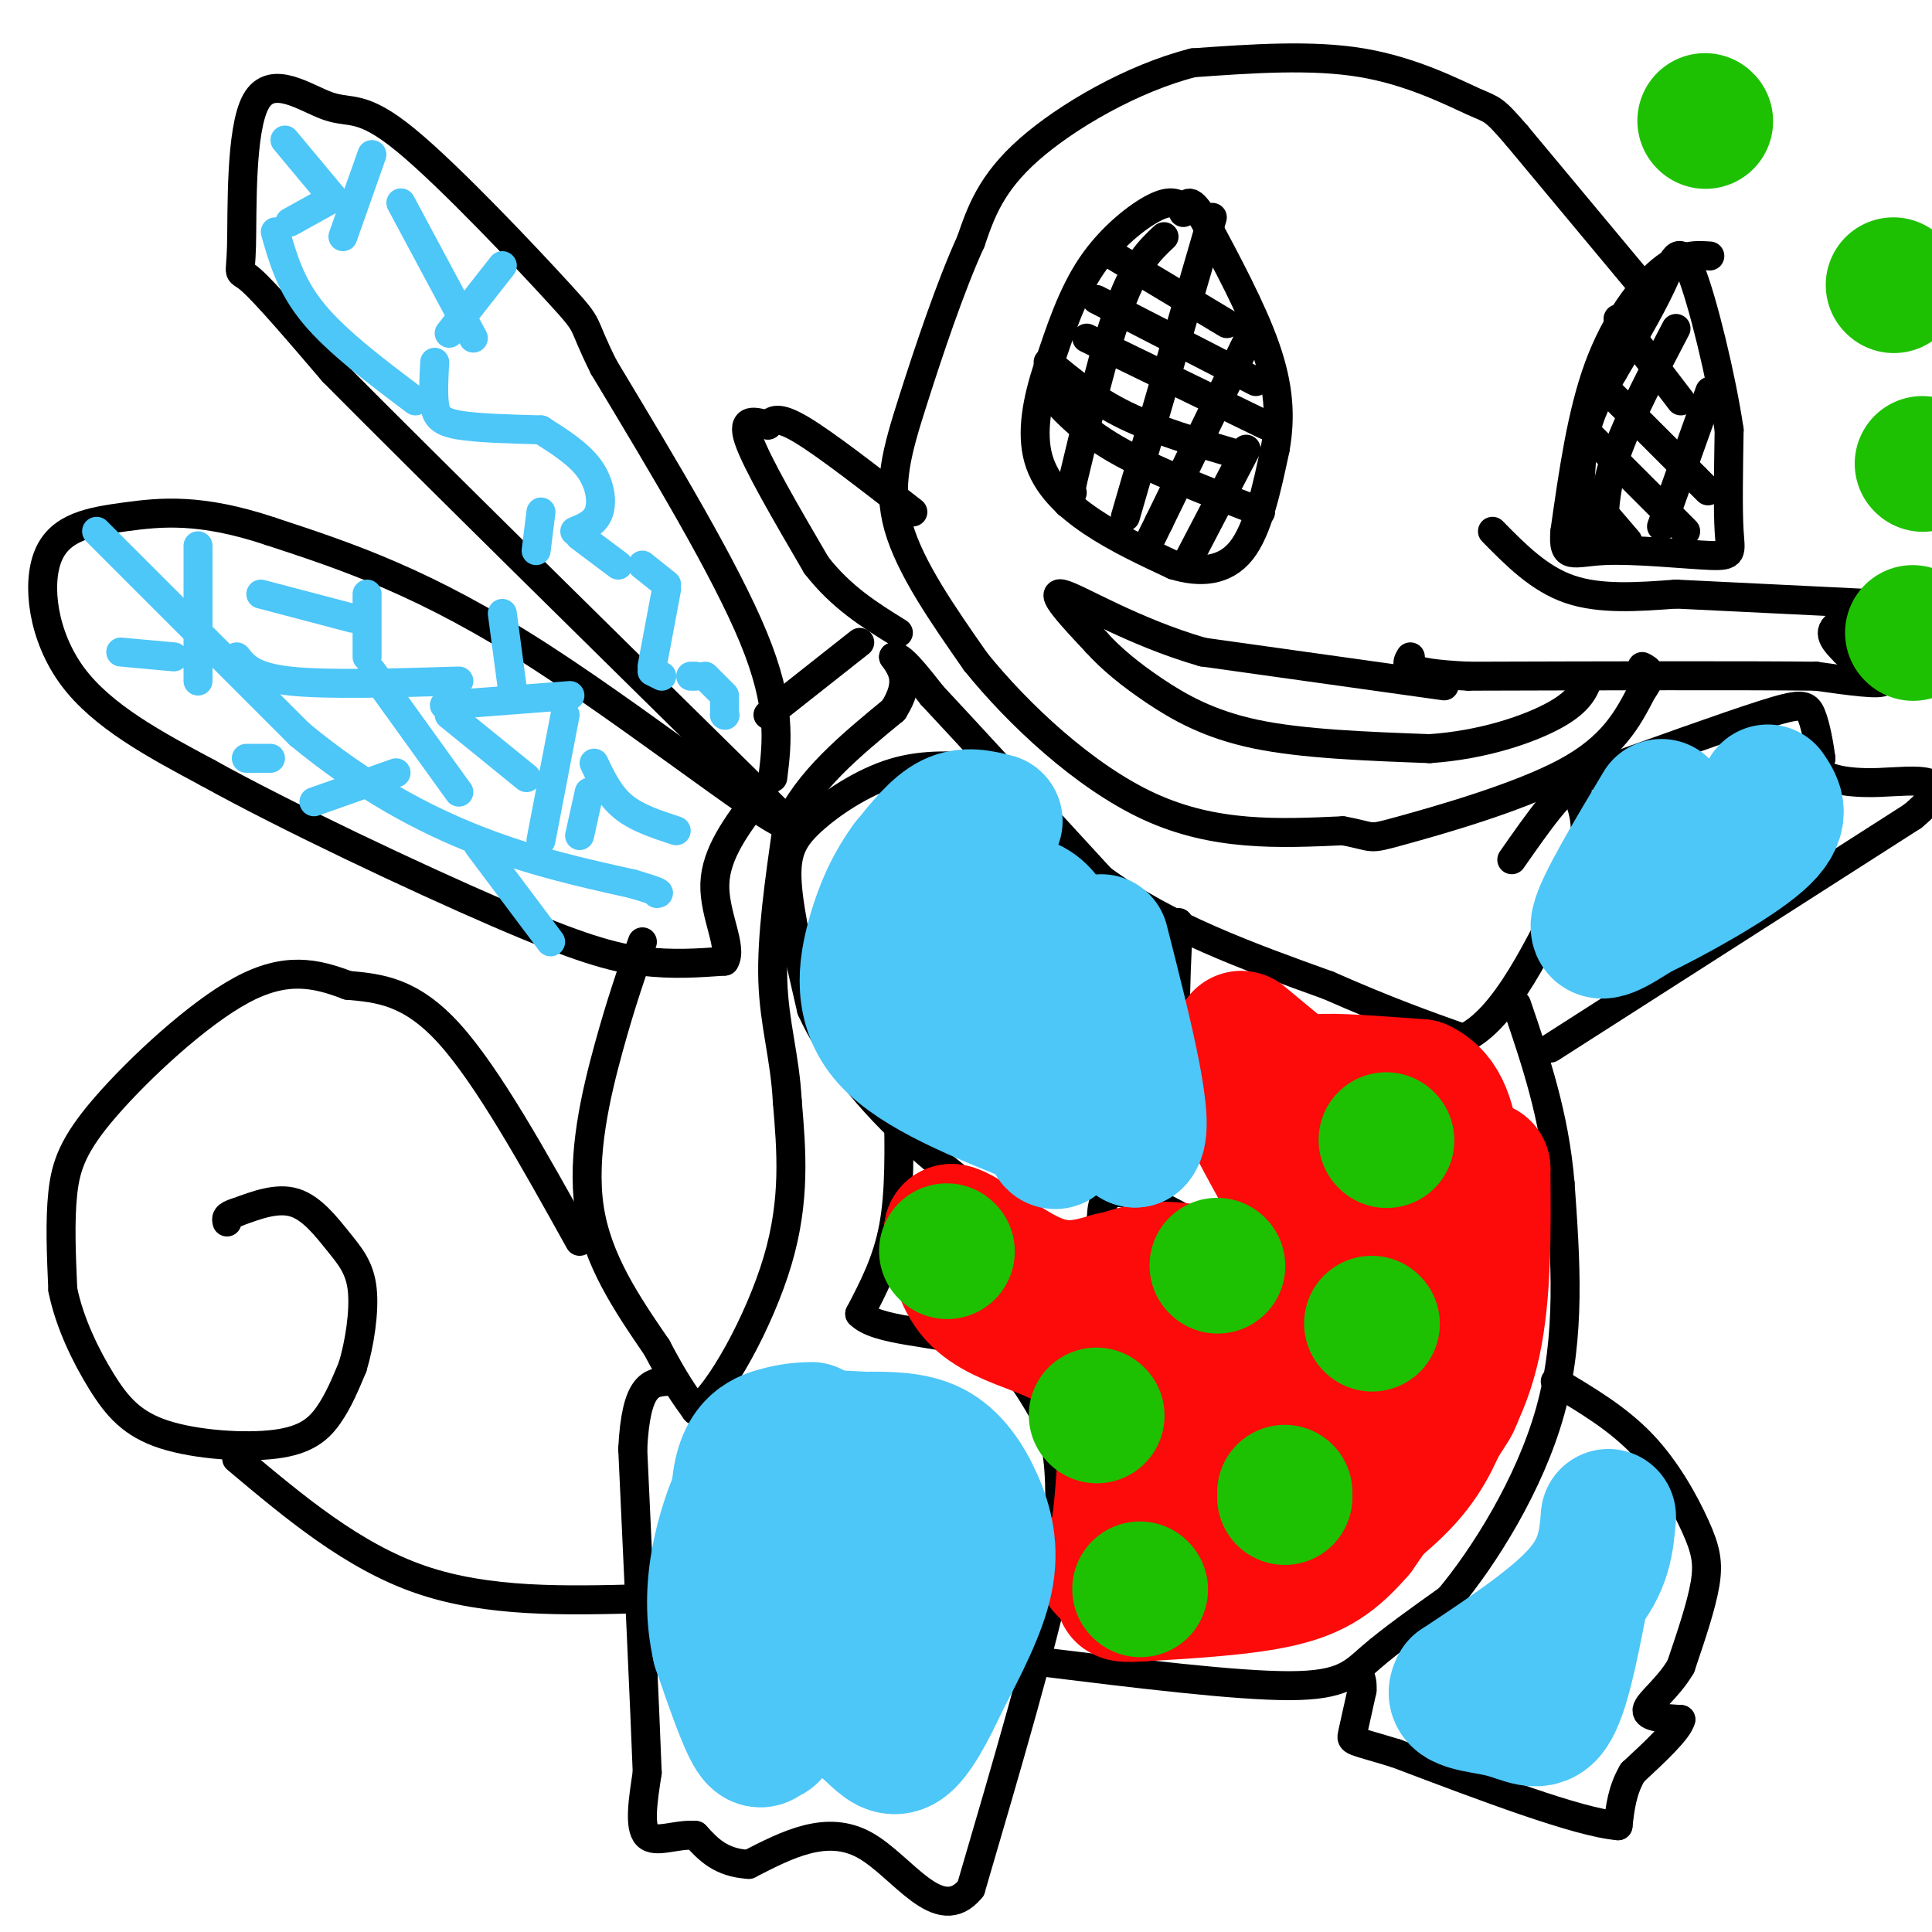 <svg viewBox='0 0 400 400' version='1.1' xmlns='http://www.w3.org/2000/svg' xmlns:xlink='http://www.w3.org/1999/xlink'><g fill='none' stroke='#000000' stroke-width='6' stroke-linecap='round' stroke-linejoin='round'><path d='M245,43c-1.289,-0.867 -2.578,-1.733 -6,0c-3.422,1.733 -8.978,6.067 -13,12c-4.022,5.933 -6.511,13.467 -9,21'/><path d='M217,76c-2.298,6.881 -3.542,13.583 -2,19c1.542,5.417 5.869,9.548 11,13c5.131,3.452 11.065,6.226 17,9'/><path d='M243,117c5.444,1.667 10.556,1.333 14,-3c3.444,-4.333 5.222,-12.667 7,-21'/><path d='M264,93c1.222,-6.733 0.778,-13.067 -2,-21c-2.778,-7.933 -7.889,-17.467 -13,-27'/><path d='M249,45c-2.833,-4.667 -3.417,-2.833 -4,-1'/><path d='M229,52c0.000,0.000 25.000,15.000 25,15'/><path d='M227,62c0.000,0.000 33.000,17.000 33,17'/><path d='M225,70c0.000,0.000 37.000,18.000 37,18'/><path d='M217,75c4.750,3.917 9.500,7.833 16,11c6.500,3.167 14.750,5.583 23,8'/><path d='M216,80c3.750,4.333 7.500,8.667 15,13c7.500,4.333 18.750,8.667 30,13'/><path d='M241,49c-2.917,2.750 -5.833,5.500 -9,14c-3.167,8.500 -6.583,22.750 -10,37'/><path d='M222,100c-1.667,6.500 -0.833,4.250 0,2'/><path d='M251,45c0.000,0.000 -18.000,62.000 -18,62'/><path d='M260,67c0.000,0.000 -20.000,41.000 -20,41'/><path d='M240,108c-3.500,7.167 -2.250,4.583 -1,2'/><path d='M258,93c0.000,0.000 -12.000,23.000 -12,23'/><path d='M354,53c-2.933,-0.200 -5.867,-0.400 -10,3c-4.133,3.400 -9.467,10.400 -13,20c-3.533,9.600 -5.267,21.800 -7,34'/><path d='M324,110c-0.541,6.093 1.608,4.324 8,4c6.392,-0.324 17.029,0.797 22,1c4.971,0.203 4.278,-0.514 4,-5c-0.278,-4.486 -0.139,-12.743 0,-21'/><path d='M358,89c-1.571,-10.679 -5.500,-26.875 -8,-33c-2.500,-6.125 -3.571,-2.179 -6,3c-2.429,5.179 -6.214,11.589 -10,18'/><path d='M334,77c-2.844,4.889 -4.956,8.111 -6,14c-1.044,5.889 -1.022,14.444 -1,23'/><path d='M347,68c-4.750,9.083 -9.500,18.167 -12,25c-2.500,6.833 -2.750,11.417 -3,16'/><path d='M332,109c-0.500,2.667 -0.250,1.333 0,0'/><path d='M354,81c0.000,0.000 -10.000,28.000 -10,28'/><path d='M335,66c0.000,0.000 13.000,17.000 13,17'/><path d='M332,80c0.000,0.000 19.000,19.000 19,19'/><path d='M351,99c3.500,3.500 2.750,2.750 2,2'/><path d='M328,89c0.000,0.000 21.000,21.000 21,21'/><path d='M331,105c0.000,0.000 6.000,7.000 6,7'/><path d='M309,110c4.833,4.917 9.667,9.833 16,12c6.333,2.167 14.167,1.583 22,1'/><path d='M347,123c10.500,0.500 25.750,1.250 41,2'/><path d='M388,125c4.778,0.933 -3.778,2.267 -7,4c-3.222,1.733 -1.111,3.867 1,6'/><path d='M382,135c2.556,2.311 8.444,5.089 8,6c-0.444,0.911 -7.222,-0.044 -14,-1'/><path d='M376,140c-14.333,-0.167 -43.167,-0.083 -72,0'/><path d='M304,140c-14.000,-0.667 -13.000,-2.333 -12,-4'/><path d='M339,58c0.000,0.000 -25.000,-30.000 -25,-30'/><path d='M314,28c-4.952,-5.750 -4.833,-5.125 -9,-7c-4.167,-1.875 -12.619,-6.250 -23,-8c-10.381,-1.750 -22.690,-0.875 -35,0'/><path d='M247,13c-12.467,3.156 -26.133,11.044 -34,18c-7.867,6.956 -9.933,12.978 -12,19'/><path d='M201,50c-4.202,9.190 -8.708,22.667 -12,33c-3.292,10.333 -5.369,17.524 -3,26c2.369,8.476 9.185,18.238 16,28'/><path d='M202,137c8.711,10.800 22.489,23.800 36,30c13.511,6.200 26.756,5.600 40,5'/><path d='M278,172c7.071,1.286 4.750,2.000 12,0c7.250,-2.000 24.071,-6.714 34,-12c9.929,-5.286 12.964,-11.143 16,-17'/><path d='M340,143c2.667,-3.667 1.333,-4.333 0,-5'/><path d='M299,142c0.000,0.000 -50.000,-7.000 -50,-7'/><path d='M249,135c-14.533,-4.200 -25.867,-11.200 -29,-12c-3.133,-0.800 1.933,4.600 7,10'/><path d='M227,133c2.976,3.310 6.917,6.583 12,10c5.083,3.417 11.310,6.976 21,9c9.690,2.024 22.845,2.512 36,3'/><path d='M296,155c11.067,-0.733 20.733,-4.067 26,-7c5.267,-2.933 6.133,-5.467 7,-8'/><path d='M189,106c-9.000,-7.000 -18.000,-14.000 -23,-17c-5.000,-3.000 -6.000,-2.000 -7,-1'/><path d='M159,88c-2.600,-0.644 -5.600,-1.756 -4,3c1.600,4.756 7.800,15.378 14,26'/><path d='M169,117c5.167,6.667 11.083,10.333 17,14'/><path d='M160,161c0.917,-7.417 1.833,-14.833 -4,-29c-5.833,-14.167 -18.417,-35.083 -31,-56'/><path d='M125,76c-5.090,-10.194 -2.315,-7.679 -9,-15c-6.685,-7.321 -22.830,-24.477 -32,-32c-9.170,-7.523 -11.366,-5.414 -16,-7c-4.634,-1.586 -11.706,-6.868 -15,-1c-3.294,5.868 -2.810,22.888 -3,30c-0.190,7.112 -1.054,4.318 2,7c3.054,2.682 10.027,10.841 17,19'/><path d='M69,77c18.333,18.500 55.667,55.250 93,92'/><path d='M162,169c5.844,8.133 -26.044,-17.533 -50,-33c-23.956,-15.467 -39.978,-20.733 -56,-26'/><path d='M56,110c-14.498,-4.852 -22.742,-3.981 -30,-3c-7.258,0.981 -13.531,2.072 -16,8c-2.469,5.928 -1.134,16.694 5,25c6.134,8.306 17.067,14.153 28,20'/><path d='M43,160c16.321,9.060 43.125,21.708 60,29c16.875,7.292 23.821,9.226 30,10c6.179,0.774 11.589,0.387 17,0'/><path d='M150,199c1.800,-2.756 -2.200,-9.644 -2,-16c0.200,-6.356 4.600,-12.178 9,-18'/><path d='M157,165c1.667,-3.167 1.333,-2.083 1,-1'/><path d='M178,133c0.000,0.000 -19.000,15.000 -19,15'/><path d='M133,195c-2.200,6.267 -4.400,12.533 -7,22c-2.600,9.467 -5.600,22.133 -4,33c1.600,10.867 7.800,19.933 14,29'/><path d='M136,279c3.667,7.000 5.833,10.000 8,13'/><path d='M144,292c4.933,-3.400 13.267,-18.400 17,-31c3.733,-12.600 2.867,-22.800 2,-33'/><path d='M163,228c-0.489,-9.267 -2.711,-15.933 -3,-25c-0.289,-9.067 1.356,-20.533 3,-32'/><path d='M163,171c4.167,-9.333 13.083,-16.667 22,-24'/><path d='M185,147c3.667,-5.833 1.833,-8.417 0,-11'/><path d='M185,136c1.333,-0.500 4.667,3.750 8,8'/><path d='M193,144c7.167,7.667 21.083,22.833 35,38'/><path d='M228,182c13.667,10.000 30.333,16.000 47,22'/><path d='M275,204c12.500,5.500 20.250,8.250 28,11'/><path d='M303,215c8.500,-3.833 15.750,-18.917 23,-34'/><path d='M326,181c3.833,-8.667 1.917,-13.333 0,-18'/><path d='M326,163c-2.167,-0.500 -7.583,7.250 -13,15'/><path d='M204,159c-6.286,-0.476 -12.571,-0.952 -19,1c-6.429,1.952 -13.000,6.333 -17,10c-4.000,3.667 -5.429,6.619 -5,13c0.429,6.381 2.714,16.190 5,26'/><path d='M168,209c4.111,9.111 11.889,18.889 22,28c10.111,9.111 22.556,17.556 35,26'/><path d='M225,263c5.400,0.400 1.400,-11.600 4,-15c2.600,-3.400 11.800,1.800 21,7'/><path d='M250,255c5.622,1.000 9.178,0.000 8,-5c-1.178,-5.000 -7.089,-14.000 -13,-23'/><path d='M245,227c-2.333,-9.833 -1.667,-22.917 -1,-36'/><path d='M186,229c0.167,8.917 0.333,17.833 -1,25c-1.333,7.167 -4.167,12.583 -7,18'/><path d='M178,272c3.418,3.611 15.463,3.638 23,6c7.537,2.362 10.568,7.059 13,11c2.432,3.941 4.266,7.126 5,13c0.734,5.874 0.367,14.437 0,23'/><path d='M219,325c-3.000,14.833 -10.500,40.417 -18,66'/><path d='M201,391c-6.622,8.089 -14.178,-4.689 -22,-9c-7.822,-4.311 -15.911,-0.156 -24,4'/><path d='M155,386c-5.833,-0.333 -8.417,-3.167 -11,-6'/><path d='M144,380c-3.933,-0.356 -8.267,1.756 -10,0c-1.733,-1.756 -0.867,-7.378 0,-13'/><path d='M134,367c-0.500,-13.333 -1.750,-40.167 -3,-67'/><path d='M131,300c0.667,-13.500 3.833,-13.750 7,-14'/><path d='M120,257c-9.500,-17.083 -19.000,-34.167 -27,-43c-8.000,-8.833 -14.500,-9.417 -21,-10'/><path d='M72,204c-6.678,-2.552 -12.872,-3.931 -22,1c-9.128,4.931 -21.188,16.174 -28,24c-6.812,7.826 -8.375,12.236 -9,18c-0.625,5.764 -0.313,12.882 0,20'/><path d='M13,267c1.354,6.779 4.738,13.728 8,19c3.262,5.272 6.400,8.867 13,11c6.600,2.133 16.662,2.805 23,2c6.338,-0.805 8.954,-3.087 11,-6c2.046,-2.913 3.523,-6.456 5,-10'/><path d='M73,283c1.424,-4.699 2.485,-11.445 2,-16c-0.485,-4.555 -2.515,-6.919 -5,-10c-2.485,-3.081 -5.424,-6.880 -9,-8c-3.576,-1.120 -7.788,0.440 -12,2'/><path d='M49,251c-2.333,0.667 -2.167,1.333 -2,2'/><path d='M49,302c12.000,10.083 24.000,20.167 38,25c14.000,4.833 30.000,4.417 46,4'/><path d='M133,331c8.500,0.500 6.750,-0.250 5,-1'/><path d='M215,344c20.422,2.511 40.844,5.022 52,5c11.156,-0.022 13.044,-2.578 17,-6c3.956,-3.422 9.978,-7.711 16,-12'/><path d='M300,331c7.067,-8.444 16.733,-23.556 21,-39c4.267,-15.444 3.133,-31.222 2,-47'/><path d='M323,245c-1.167,-14.000 -5.083,-25.500 -9,-37'/><path d='M321,217c0.000,0.000 75.000,-48.000 75,-48'/><path d='M396,169c10.738,-8.929 0.083,-7.250 -7,-7c-7.083,0.250 -10.595,-0.929 -12,-2c-1.405,-1.071 -0.702,-2.036 0,-3'/><path d='M377,157c-0.298,-2.345 -1.042,-6.708 -2,-9c-0.958,-2.292 -2.131,-2.512 -10,0c-7.869,2.512 -22.435,7.756 -37,13'/><path d='M328,161c-7.167,2.500 -6.583,2.250 -6,2'/><path d='M357,161c6.417,-1.250 12.833,-2.500 13,0c0.167,2.500 -5.917,8.750 -12,15'/><path d='M322,286c6.452,3.827 12.905,7.655 18,13c5.095,5.345 8.833,12.208 11,17c2.167,4.792 2.762,7.512 2,12c-0.762,4.488 -2.881,10.744 -5,17'/><path d='M348,345c-2.644,4.556 -6.756,7.444 -7,9c-0.244,1.556 3.378,1.778 7,2'/><path d='M348,356c-0.500,2.167 -5.250,6.583 -10,11'/><path d='M338,367c-2.167,3.667 -2.583,7.333 -3,11'/><path d='M335,378c-8.167,-0.667 -27.083,-7.833 -46,-15'/><path d='M289,363c-9.244,-2.822 -9.356,-2.378 -9,-4c0.356,-1.622 1.178,-5.311 2,-9'/><path d='M282,350c0.167,-2.167 -0.417,-3.083 -1,-4'/></g>
<g fill='none' stroke='#FD0A0A' stroke-width='28' stroke-linecap='round' stroke-linejoin='round'><path d='M257,215c11.333,9.417 22.667,18.833 26,21c3.333,2.167 -1.333,-2.917 -6,-8'/><path d='M277,228c-2.756,-2.178 -6.644,-3.622 -4,-4c2.644,-0.378 11.822,0.311 21,1'/><path d='M294,225c4.689,2.244 5.911,7.356 7,15c1.089,7.644 2.044,17.822 3,28'/><path d='M304,268c-0.143,8.262 -2.000,14.917 -4,21c-2.000,6.083 -4.143,11.595 -9,17c-4.857,5.405 -12.429,10.702 -20,16'/><path d='M271,322c-11.202,3.595 -29.208,4.583 -37,4c-7.792,-0.583 -5.369,-2.738 -4,-5c1.369,-2.262 1.685,-4.631 2,-7'/><path d='M232,314c0.750,-7.190 1.625,-21.667 2,-28c0.375,-6.333 0.250,-4.524 -3,-5c-3.250,-0.476 -9.625,-3.238 -16,-6'/><path d='M215,275c-5.156,-1.911 -10.044,-3.689 -13,-7c-2.956,-3.311 -3.978,-8.156 -5,-13'/><path d='M197,255c2.289,0.200 10.511,7.200 17,10c6.489,2.800 11.244,1.400 16,0'/><path d='M230,265c4.325,-0.807 7.139,-2.825 14,-2c6.861,0.825 17.770,4.491 23,5c5.230,0.509 4.780,-2.140 4,-6c-0.780,-3.860 -1.890,-8.930 -3,-14'/><path d='M268,248c-3.316,-6.982 -10.107,-17.437 -10,-21c0.107,-3.563 7.111,-0.233 11,2c3.889,2.233 4.662,3.371 7,6c2.338,2.629 6.239,6.751 8,11c1.761,4.249 1.380,8.624 1,13'/><path d='M285,259c0.050,6.356 -0.324,15.744 -1,21c-0.676,5.256 -1.656,6.378 -5,9c-3.344,2.622 -9.054,6.744 -13,8c-3.946,1.256 -6.127,-0.356 -8,-4c-1.873,-3.644 -3.436,-9.322 -5,-15'/><path d='M253,278c-2.123,0.627 -4.930,9.694 -7,18c-2.070,8.306 -3.404,15.852 1,20c4.404,4.148 14.544,4.900 23,2c8.456,-2.900 15.228,-9.450 22,-16'/><path d='M292,302c6.222,-6.222 10.778,-13.778 13,-24c2.222,-10.222 2.111,-23.111 2,-36'/><path d='M307,242c-0.429,2.393 -2.500,26.375 -4,38c-1.500,11.625 -2.429,10.893 -6,15c-3.571,4.107 -9.786,13.054 -16,22'/><path d='M281,317c-4.756,5.511 -8.644,8.289 -16,10c-7.356,1.711 -18.178,2.356 -29,3'/><path d='M236,330c-5.167,0.333 -3.583,-0.333 -2,-1'/></g>
<g fill='none' stroke='#1EC101' stroke-width='28' stroke-linecap='round' stroke-linejoin='round'><path d='M287,236c0.000,0.000 0.100,0.100 0.1,0.1'/><path d='M252,262c0.000,0.000 0.100,0.100 0.1,0.1'/><path d='M284,274c0.000,0.000 0.100,0.100 0.1,0.1'/><path d='M266,309c0.000,0.000 0.000,1.000 0,1'/><path d='M227,293c0.000,0.000 0.100,0.100 0.1,0.1'/><path d='M196,259c0.000,0.000 0.100,0.100 0.1,0.1'/><path d='M236,329c0.000,0.000 0.100,0.100 0.1,0.1'/><path d='M396,131c0.000,0.000 0.100,0.100 0.1,0.1'/><path d='M398,96c0.000,0.000 0.100,0.100 0.1,0.1'/><path d='M392,59c0.000,0.000 0.100,0.100 0.1,0.1'/><path d='M353,25c0.000,0.000 0.100,0.100 0.1,0.1'/></g>
<g fill='none' stroke='#4DC6F8' stroke-width='6' stroke-linecap='round' stroke-linejoin='round'><path d='M20,110c0.000,0.000 42.000,42.000 42,42'/><path d='M62,152c13.333,11.022 25.667,17.578 37,22c11.333,4.422 21.667,6.711 32,9'/><path d='M131,183c6.167,1.833 5.583,1.917 5,2'/><path d='M41,113c0.000,0.000 0.000,28.000 0,28'/><path d='M36,136c0.000,0.000 -11.000,-1.000 -11,-1'/><path d='M49,136c1.667,2.083 3.333,4.167 11,5c7.667,0.833 21.333,0.417 35,0'/><path d='M76,123c0.000,0.000 0.000,13.000 0,13'/><path d='M73,128c0.000,0.000 -19.000,-5.000 -19,-5'/><path d='M77,139c0.000,0.000 18.000,25.000 18,25'/><path d='M82,160c0.000,0.000 -17.000,6.000 -17,6'/><path d='M56,157c0.000,0.000 -5.000,0.000 -5,0'/><path d='M117,148c0.000,0.000 -5.000,26.000 -5,26'/><path d='M109,161c0.000,0.000 -16.000,-13.000 -16,-13'/><path d='M92,146c0.000,0.000 26.000,-2.000 26,-2'/><path d='M104,127c0.000,0.000 2.000,15.000 2,15'/><path d='M123,158c1.583,3.333 3.167,6.667 6,9c2.833,2.333 6.917,3.667 11,5'/><path d='M122,164c0.000,0.000 -2.000,9.000 -2,9'/><path d='M99,175c0.000,0.000 15.000,20.000 15,20'/><path d='M77,32c0.000,0.000 -6.000,17.000 -6,17'/><path d='M59,29c0.000,0.000 10.000,12.000 10,12'/><path d='M69,41c0.000,0.000 -9.000,5.000 -9,5'/><path d='M57,48c1.583,5.583 3.167,11.167 8,17c4.833,5.833 12.917,11.917 21,18'/><path d='M104,55c0.000,0.000 -11.000,14.000 -11,14'/><path d='M83,42c0.000,0.000 15.000,28.000 15,28'/><path d='M90,75c-0.178,3.378 -0.356,6.756 0,9c0.356,2.244 1.244,3.356 5,4c3.756,0.644 10.378,0.822 17,1'/><path d='M112,89c3.889,2.467 7.778,4.933 10,8c2.222,3.067 2.778,6.733 2,9c-0.778,2.267 -2.889,3.133 -5,4'/><path d='M112,106c0.000,0.000 -1.000,8.000 -1,8'/><path d='M120,111c0.000,0.000 8.000,6.000 8,6'/><path d='M133,117c0.000,0.000 5.000,4.000 5,4'/><path d='M138,122c0.000,0.000 -3.000,16.000 -3,16'/><path d='M135,139c0.000,0.000 2.000,1.000 2,1'/><path d='M143,140c0.000,0.000 1.000,0.000 1,0'/><path d='M146,140c0.000,0.000 4.000,4.000 4,4'/><path d='M150,145c0.000,0.000 0.000,3.000 0,3'/><path d='M150,148c0.000,0.000 0.100,0.100 0.1,0.1'/></g>
<g fill='none' stroke='#4DC6F8' stroke-width='28' stroke-linecap='round' stroke-linejoin='round'><path d='M333,314c-0.417,5.083 -0.833,10.167 -6,16c-5.167,5.833 -15.083,12.417 -25,19'/><path d='M302,349c-2.357,3.810 4.250,3.833 9,5c4.750,1.167 7.643,3.476 10,0c2.357,-3.476 4.179,-12.738 6,-22'/><path d='M168,296c-1.933,0.067 -3.867,0.133 -7,1c-3.133,0.867 -7.467,2.533 -8,12c-0.533,9.467 2.733,26.733 6,44'/><path d='M159,353c1.024,7.952 0.583,5.833 0,6c-0.583,0.167 -1.310,2.619 -3,0c-1.690,-2.619 -4.345,-10.310 -7,-18'/><path d='M149,341c-1.389,-6.093 -1.362,-12.324 0,-19c1.362,-6.676 4.059,-13.797 7,-18c2.941,-4.203 6.126,-5.486 10,-6c3.874,-0.514 8.437,-0.257 13,0'/><path d='M179,298c4.697,-0.026 9.939,-0.089 14,2c4.061,2.089 6.939,6.332 9,11c2.061,4.668 3.303,9.762 2,16c-1.303,6.238 -5.152,13.619 -9,21'/><path d='M195,348c-2.908,6.255 -5.678,11.393 -8,13c-2.322,1.607 -4.197,-0.318 -6,-2c-1.803,-1.682 -3.535,-3.121 -5,-4c-1.465,-0.879 -2.664,-1.198 -3,-11c-0.336,-9.802 0.190,-29.086 -1,-34c-1.190,-4.914 -4.095,4.543 -7,14'/><path d='M165,324c-3.012,7.548 -7.042,19.417 -6,24c1.042,4.583 7.155,1.881 13,-5c5.845,-6.881 11.423,-17.940 17,-29'/><path d='M206,170c-3.000,-0.750 -6.000,-1.500 -9,0c-3.000,1.500 -6.000,5.250 -9,9'/><path d='M188,179c-2.774,3.738 -5.208,8.583 -7,15c-1.792,6.417 -2.940,14.405 3,21c5.940,6.595 18.970,11.798 32,17'/><path d='M216,232c4.988,4.202 1.458,6.208 2,2c0.542,-4.208 5.155,-14.631 6,-22c0.845,-7.369 -2.077,-11.685 -5,-16'/><path d='M219,196c-1.519,-4.174 -2.816,-6.610 -5,-8c-2.184,-1.390 -5.256,-1.733 -7,-1c-1.744,0.733 -2.162,2.544 -2,6c0.162,3.456 0.903,8.559 6,16c5.097,7.441 14.548,17.221 24,27'/><path d='M235,236c2.833,-2.333 -2.083,-21.667 -7,-41'/><path d='M344,167c-6.083,10.167 -12.167,20.333 -13,24c-0.833,3.667 3.583,0.833 8,-2'/><path d='M339,189c6.711,-3.200 19.489,-10.200 25,-15c5.511,-4.800 3.756,-7.400 2,-10'/></g>
</svg>